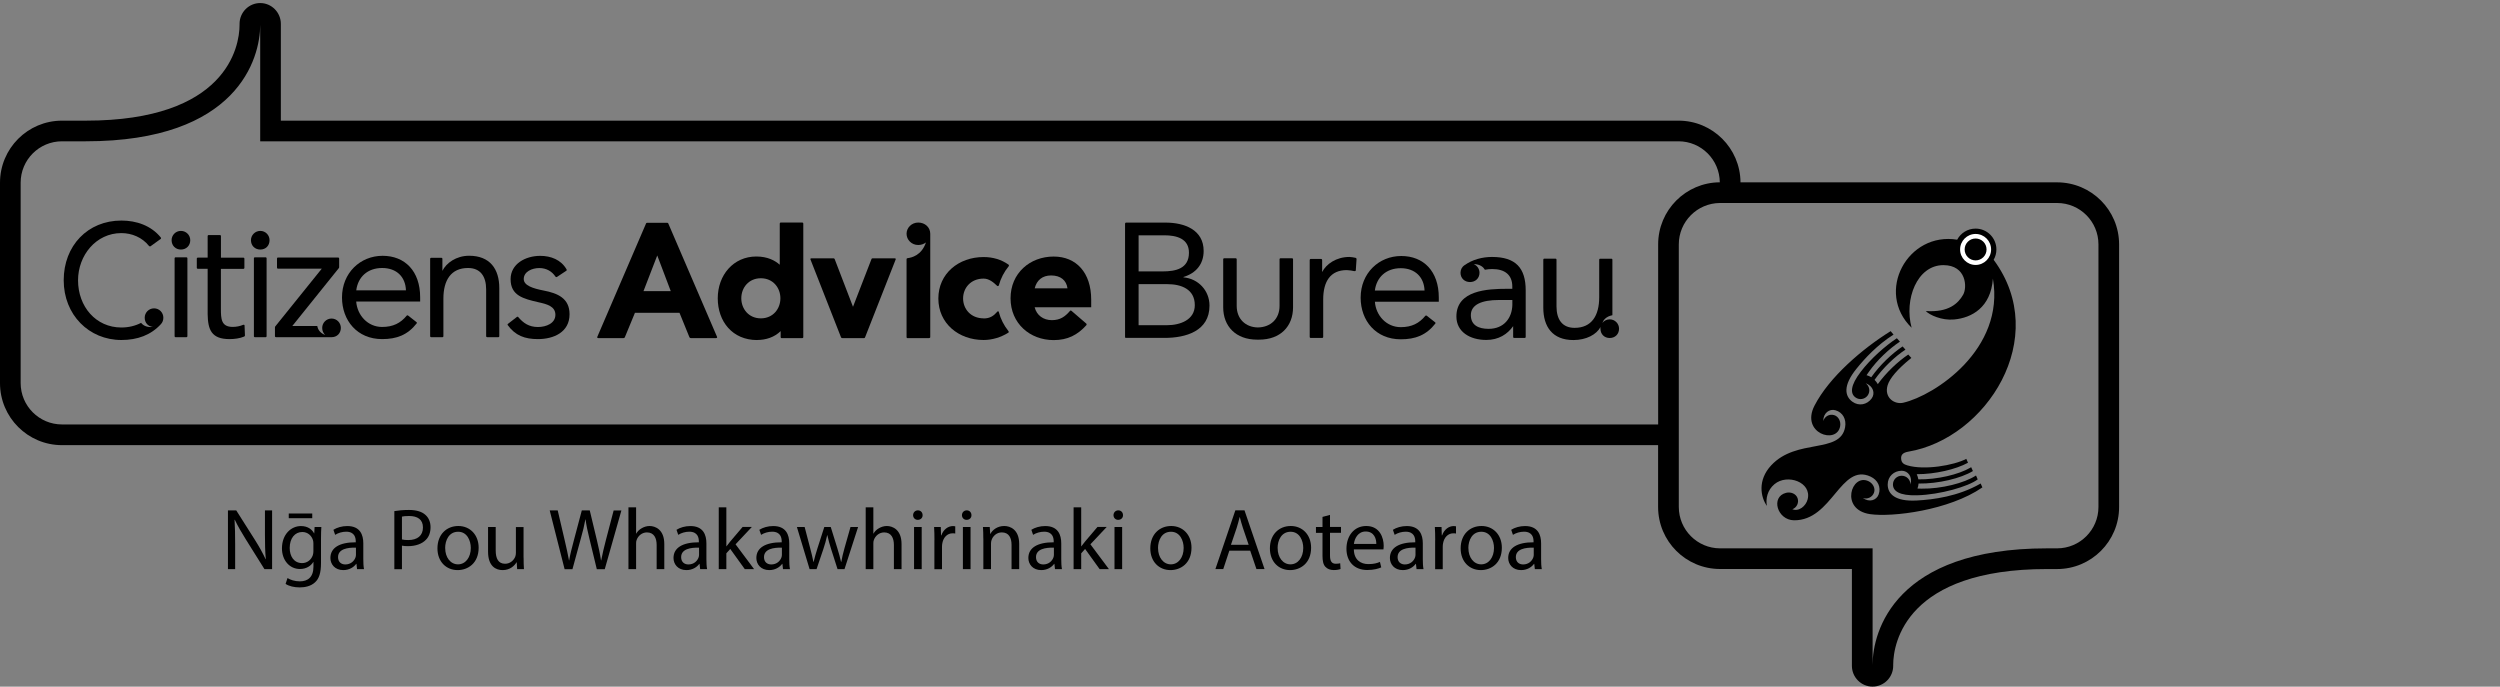 <svg xmlns="http://www.w3.org/2000/svg" id="Layer_1" width="500" height="137.33" viewBox="0 0 500 137.33"><rect x="0" y="0" width="500" height="137.33" fill="#808080" stroke="none"/><g><g><path d="M45.59,113.83v-11.75h1.66l3.76,5.94c.87,1.38,1.55,2.61,2.11,3.82l.04-.02c-.14-1.57-.17-3-.17-4.83v-4.91h1.43v11.75h-1.53l-3.73-5.96c-.82-1.31-1.6-2.65-2.2-3.92l-.05.02c.09,1.48.12,2.89.12,4.84v5.02h-1.43Z"></path><path d="M64.27,105.4c-.04.61-.07,1.29-.07,2.32v4.9c0,1.93-.38,3.12-1.2,3.85-.82.77-2,1.01-3.07,1.01s-2.13-.24-2.81-.7l.38-1.17c.56.35,1.43.66,2.47.66,1.57,0,2.72-.82,2.72-2.94v-.94h-.03c-.47.78-1.38,1.41-2.68,1.41-2.09,0-3.59-1.78-3.59-4.11,0-2.86,1.86-4.48,3.8-4.48,1.46,0,2.27.77,2.63,1.46h.03l.07-1.27h1.34ZM62.68,108.72c0-.26-.02-.49-.09-.7-.28-.89-1.03-1.62-2.14-1.62-1.46,0-2.51,1.24-2.51,3.19,0,1.66.84,3.03,2.49,3.03.94,0,1.79-.59,2.13-1.57.09-.26.12-.56.12-.82v-1.52Z"></path><path d="M71.41,113.83l-.12-1.06h-.05c-.47.66-1.38,1.25-2.58,1.25-1.71,0-2.58-1.2-2.58-2.42,0-2.04,1.81-3.15,5.07-3.14v-.17c0-.7-.19-1.95-1.92-1.95-.78,0-1.6.24-2.2.63l-.35-1.01c.7-.45,1.71-.75,2.77-.75,2.58,0,3.21,1.76,3.21,3.45v3.15c0,.73.03,1.45.14,2.02h-1.39ZM71.18,109.53c-1.67-.04-3.57.26-3.57,1.9,0,.99.66,1.46,1.45,1.46,1.1,0,1.79-.7,2.04-1.41.05-.16.09-.33.09-.49v-1.46Z"></path><path d="M78.88,102.22c.73-.12,1.69-.23,2.91-.23,1.5,0,2.6.35,3.29.98.64.56,1.03,1.41,1.03,2.46s-.31,1.9-.91,2.51c-.8.85-2.11,1.29-3.59,1.29-.45,0-.87-.02-1.22-.1v4.71h-1.52v-11.61ZM80.4,107.89c.33.09.75.12,1.25.12,1.83,0,2.94-.89,2.94-2.51s-1.1-2.3-2.77-2.3c-.66,0-1.17.05-1.43.12v4.57Z"></path><path d="M95.73,109.54c0,3.12-2.16,4.48-4.2,4.48-2.28,0-4.04-1.67-4.04-4.34,0-2.82,1.85-4.48,4.18-4.48s4.06,1.76,4.06,4.34ZM89.04,109.63c0,1.85,1.06,3.24,2.56,3.24s2.56-1.38,2.56-3.28c0-1.43-.71-3.24-2.53-3.24s-2.6,1.67-2.6,3.28Z"></path><path d="M104.72,111.53c0,.87.02,1.64.07,2.3h-1.36l-.09-1.38h-.03c-.4.68-1.29,1.57-2.79,1.57-1.32,0-2.91-.73-2.91-3.69v-4.93h1.53v4.67c0,1.6.49,2.68,1.88,2.68,1.03,0,1.74-.71,2.02-1.39.09-.23.14-.5.14-.78v-5.17h1.53v6.13Z"></path><path d="M112.92,113.83l-2.98-11.75h1.6l1.39,5.94c.35,1.46.66,2.93.87,4.06h.03c.19-1.17.56-2.56.96-4.08l1.57-5.92h1.59l1.43,5.96c.33,1.39.64,2.79.82,4.03h.04c.24-1.29.57-2.6.94-4.06l1.55-5.92h1.55l-3.33,11.75h-1.59l-1.48-6.12c-.37-1.5-.61-2.65-.77-3.83h-.04c-.21,1.17-.47,2.32-.91,3.83l-1.67,6.12h-1.59Z"></path><path d="M125.69,101.46h1.53v5.26h.03c.24-.44.63-.82,1.1-1.08.45-.26.99-.44,1.57-.44,1.13,0,2.94.7,2.94,3.61v5.02h-1.53v-4.84c0-1.36-.51-2.51-1.95-2.51-.99,0-1.78.7-2.06,1.53-.09.21-.1.44-.1.73v5.09h-1.53v-12.37Z"></path><path d="M140.03,113.83l-.12-1.06h-.05c-.47.66-1.38,1.25-2.58,1.25-1.71,0-2.58-1.2-2.58-2.42,0-2.04,1.81-3.15,5.07-3.14v-.17c0-.7-.19-1.95-1.92-1.95-.78,0-1.6.24-2.2.63l-.35-1.01c.7-.45,1.71-.75,2.77-.75,2.58,0,3.21,1.76,3.21,3.45v3.15c0,.73.03,1.45.14,2.02h-1.39ZM139.8,109.53c-1.67-.04-3.57.26-3.57,1.9,0,.99.66,1.46,1.45,1.46,1.1,0,1.79-.7,2.04-1.41.05-.16.09-.33.09-.49v-1.46Z"></path><path d="M145.27,109.26h.03c.21-.3.51-.66.75-.96l2.47-2.91h1.85l-3.26,3.47,3.71,4.97h-1.86l-2.91-4.04-.78.87v3.17h-1.52v-12.37h1.52v7.81Z"></path><path d="M156.6,113.83l-.12-1.06h-.05c-.47.66-1.38,1.25-2.58,1.25-1.71,0-2.58-1.2-2.58-2.42,0-2.04,1.81-3.15,5.07-3.14v-.17c0-.7-.19-1.95-1.92-1.95-.78,0-1.6.24-2.2.63l-.35-1.01c.7-.45,1.71-.75,2.77-.75,2.58,0,3.21,1.76,3.21,3.45v3.15c0,.73.03,1.45.14,2.02h-1.39ZM156.37,109.53c-1.67-.04-3.57.26-3.57,1.9,0,.99.66,1.46,1.45,1.46,1.1,0,1.79-.7,2.04-1.41.05-.16.09-.33.09-.49v-1.46Z"></path><path d="M160.93,105.4l1.12,4.29c.24.94.47,1.81.63,2.68h.05c.19-.85.47-1.76.75-2.67l1.38-4.3h1.29l1.31,4.22c.31,1.01.56,1.9.75,2.75h.05c.14-.85.37-1.74.64-2.74l1.2-4.23h1.52l-2.72,8.43h-1.39l-1.29-4.03c-.3-.94-.54-1.78-.75-2.77h-.03c-.21,1.01-.47,1.88-.77,2.79l-1.36,4.01h-1.39l-2.54-8.43h1.57Z"></path><path d="M173.14,101.46h1.53v5.26h.03c.24-.44.63-.82,1.1-1.08.45-.26.99-.44,1.57-.44,1.13,0,2.94.7,2.94,3.61v5.02h-1.53v-4.84c0-1.36-.51-2.51-1.95-2.51-.99,0-1.78.7-2.06,1.53-.09.21-.1.44-.1.73v5.09h-1.53v-12.37Z"></path><path d="M184.52,103.03c.02.52-.37.94-.98.94-.54,0-.92-.42-.92-.94s.4-.96.96-.96.94.42.94.96ZM182.81,113.83v-8.43h1.53v8.43h-1.53Z"></path><path d="M186.89,108.03c0-.99-.02-1.85-.07-2.63h1.34l.05,1.66h.07c.38-1.13,1.31-1.85,2.33-1.85.17,0,.3.02.44.05v1.45c-.16-.04-.31-.05-.52-.05-1.08,0-1.85.82-2.06,1.97-.04.21-.07.45-.07.71v4.5h-1.52v-5.8Z"></path><path d="M194.29,103.03c.02.52-.37.94-.98.94-.54,0-.92-.42-.92-.94s.4-.96.96-.96.94.42.94.96ZM192.58,113.83v-8.43h1.53v8.43h-1.53Z"></path><path d="M196.66,107.68c0-.87-.02-1.59-.07-2.28h1.36l.09,1.39h.03c.42-.8,1.39-1.59,2.79-1.59,1.17,0,2.98.7,2.98,3.59v5.04h-1.53v-4.86c0-1.36-.51-2.49-1.95-2.49-1.01,0-1.79.71-2.06,1.57-.07.19-.1.45-.1.71v5.07h-1.53v-6.15Z"></path><path d="M211,113.83l-.12-1.06h-.05c-.47.66-1.38,1.25-2.58,1.25-1.71,0-2.58-1.2-2.58-2.42,0-2.04,1.81-3.15,5.07-3.14v-.17c0-.7-.19-1.95-1.92-1.95-.78,0-1.6.24-2.2.63l-.35-1.01c.7-.45,1.71-.75,2.77-.75,2.58,0,3.21,1.76,3.21,3.45v3.15c0,.73.03,1.45.14,2.02h-1.39ZM210.77,109.53c-1.67-.04-3.57.26-3.57,1.9,0,.99.66,1.46,1.45,1.46,1.1,0,1.79-.7,2.04-1.41.05-.16.09-.33.09-.49v-1.46Z"></path><path d="M216.24,109.26h.03c.21-.3.51-.66.75-.96l2.47-2.91h1.85l-3.26,3.47,3.71,4.97h-1.86l-2.91-4.04-.78.87v3.17h-1.52v-12.37h1.52v7.81Z"></path><path d="M224.6,103.03c.02.52-.37.94-.98.94-.54,0-.92-.42-.92-.94s.4-.96.96-.96.94.42.94.96ZM222.9,113.83v-8.43h1.53v8.43h-1.53Z"></path><path d="M238.3,109.54c0,3.12-2.16,4.48-4.2,4.48-2.28,0-4.04-1.67-4.04-4.34,0-2.82,1.85-4.48,4.18-4.48s4.06,1.76,4.06,4.34ZM231.61,109.63c0,1.85,1.06,3.24,2.56,3.24s2.56-1.38,2.56-3.28c0-1.43-.71-3.24-2.53-3.24s-2.6,1.67-2.6,3.28Z"></path><path d="M245.87,110.13l-1.22,3.69h-1.57l3.99-11.75h1.83l4.01,11.75h-1.62l-1.25-3.69h-4.17ZM249.73,108.95l-1.15-3.38c-.26-.77-.44-1.46-.61-2.14h-.04c-.17.7-.37,1.41-.59,2.13l-1.15,3.4h3.54Z"></path><path d="M262.22,109.54c0,3.12-2.16,4.48-4.2,4.48-2.28,0-4.04-1.67-4.04-4.34,0-2.82,1.85-4.48,4.18-4.48s4.06,1.76,4.06,4.34ZM255.53,109.63c0,1.85,1.06,3.24,2.56,3.24s2.56-1.38,2.56-3.28c0-1.43-.71-3.24-2.53-3.24s-2.6,1.67-2.6,3.28Z"></path><path d="M266,102.97v2.42h2.2v1.17h-2.2v4.55c0,1.05.3,1.64,1.15,1.64.4,0,.7-.05.89-.1l.07,1.15c-.3.12-.77.21-1.36.21-.71,0-1.29-.23-1.66-.64-.44-.45-.59-1.2-.59-2.2v-4.6h-1.31v-1.17h1.31v-2.02l1.5-.4Z"></path><path d="M270.77,109.89c.03,2.07,1.36,2.93,2.89,2.93,1.1,0,1.76-.19,2.33-.44l.26,1.1c-.54.24-1.46.52-2.81.52-2.6,0-4.15-1.71-4.15-4.25s1.5-4.55,3.96-4.55c2.75,0,3.49,2.42,3.49,3.97,0,.31-.04.56-.05.71h-5.92ZM275.26,108.79c.02-.98-.4-2.49-2.13-2.49-1.55,0-2.23,1.43-2.35,2.49h4.48Z"></path><path d="M283.31,113.83l-.12-1.06h-.05c-.47.66-1.38,1.25-2.58,1.25-1.71,0-2.58-1.2-2.58-2.42,0-2.04,1.81-3.15,5.07-3.14v-.17c0-.7-.19-1.95-1.92-1.95-.78,0-1.6.24-2.2.63l-.35-1.01c.7-.45,1.71-.75,2.77-.75,2.58,0,3.21,1.76,3.21,3.45v3.15c0,.73.03,1.45.14,2.02h-1.39ZM283.09,109.53c-1.67-.04-3.57.26-3.57,1.9,0,.99.66,1.46,1.45,1.46,1.1,0,1.79-.7,2.04-1.41.05-.16.09-.33.09-.49v-1.46Z"></path><path d="M287.04,108.03c0-.99-.02-1.85-.07-2.63h1.34l.05,1.66h.07c.38-1.13,1.31-1.85,2.33-1.85.17,0,.3.02.44.05v1.45c-.16-.04-.31-.05-.52-.05-1.08,0-1.85.82-2.06,1.97-.04.21-.07.45-.07.71v4.5h-1.52v-5.8Z"></path><path d="M300.37,109.54c0,3.12-2.16,4.48-4.2,4.48-2.28,0-4.04-1.67-4.04-4.34,0-2.82,1.85-4.48,4.18-4.48s4.06,1.76,4.06,4.34ZM293.68,109.63c0,1.85,1.06,3.24,2.56,3.24s2.56-1.38,2.56-3.28c0-1.43-.71-3.24-2.53-3.24s-2.6,1.67-2.6,3.28Z"></path><path d="M306.97,113.83l-.12-1.06h-.05c-.47.66-1.38,1.25-2.58,1.25-1.71,0-2.58-1.2-2.58-2.42,0-2.04,1.81-3.15,5.07-3.14v-.17c0-.7-.19-1.95-1.92-1.95-.78,0-1.6.24-2.2.63l-.35-1.01c.7-.45,1.71-.75,2.77-.75,2.58,0,3.21,1.76,3.21,3.45v3.15c0,.73.03,1.45.14,2.02h-1.39ZM306.74,109.53c-1.67-.04-3.57.26-3.57,1.9,0,.99.66,1.46,1.45,1.46,1.1,0,1.79-.7,2.04-1.41.05-.16.09-.33.09-.49v-1.46Z"></path></g><rect x="57.75" y="102.7" width="4.7" height=".94"></rect></g><g><path d="M411.42,36.46h-63.32c-.05-6.82-5.58-12.33-12.4-12.33H56.17V4.77c0-2.28-1.85-4.16-4.13-4.16s-4.13,1.87-4.13,4.16v.2c0,4.47-2.68,19.16-30.75,19.16h-4.75C5.55,24.13,0,29.69,0,36.55v40.07C0,83.47,5.55,89.03,12.4,89.03h319.22v12.36c0,6.86,5.55,12.41,12.4,12.41h26.36v19.37c0,2.28,1.85,4.15,4.13,4.15s4.13-1.87,4.13-4.15v-.2c0-4.47,2.68-19.16,30.75-19.16h2.02c6.85,0,12.41-5.55,12.41-12.41v-52.51c0-6.86-5.55-12.42-12.41-12.42ZM12.4,84.89c-4.57,0-8.27-3.71-8.27-8.28v-40.07c0-4.57,3.7-8.28,8.27-8.28h4.75c30.4,0,34.89-16.59,34.89-23.3v23.3h283.66c4.54,0,8.22,3.67,8.26,8.2-6.82.04-12.33,5.58-12.33,12.42v36.01H12.4ZM343.97,40.6h67.45c4.57,0,8.27,3.7,8.27,8.28v52.51c0,4.57-3.7,8.28-8.27,8.28h-2.02c-30.4,0-34.88,16.59-34.88,23.3v-23.3h-30.49c-4.57,0-8.27-3.71-8.27-8.28v-52.51c0-4.55,3.67-8.24,8.21-8.28h0Z"></path><path d="M391.43,47.95c.7-1.33,2.09-2.23,3.69-2.23,2.3,0,4.16,1.87,4.16,4.17,0,.76-.2,1.46-.55,2.07,11.57,15.61-1.52,35.76-17.06,38.37-1.08.19-1.51.62-1.44,1.45.07.82.55,1.09,1.26,1.3,3.38,1,9.26.01,11.77-1.31l.34.78c-2.44,1.33-6.55,2.29-10.25,2.29.15.32.26.67.32,1.03,3.78.06,8.06-.97,10.36-2.31l.2-.13.35.78c-2.43,1.47-6.92,2.55-10.87,2.5-.02.35-.1.69-.22,1l.82.02c3.96.06,8.55-1.12,10.84-2.6l.05-.04.34.79c-1.85,1.41-7.5,3.06-12.15,3.18-3.52.09-4.8-.85-4.8-2.16,0-.97.78-1.75,1.75-1.75s1.75.78,1.75,1.75c.46-1.55-.5-2.75-1.74-2.75-1.56,0-2.81,1.13-2.81,2.75,0,1.86,1.45,3.44,5.82,3.2,3.35-.18,8.25-.82,12.69-3.35l.08-.06.35.79c-6.68,4.61-18.06,5.99-22.46,5.35-6.13-.9-3.74-8.22-.32-6.59.87.42,1.43,1.4,1.1,2.3-.33.91-1.34,1.38-2.24,1.05,1.3.95,2.75.47,3.17-.7.53-1.46-.16-2.89-1.62-3.57-6-2.78-7.65,8.81-15.3,8.74-3.37-.04-4.72-4.69-1.61-5.49.93-.24,1.98.15,2.31,1.05.32.9-.14,1.9-1.04,2.23,1.3.52,2.71-.62,3.06-1.99.87-3.43-4.08-5.18-6.64-3.02-1.41,1.18-1.78,2.9-1.51,4.34-1.24-1.73-1.92-5.13.86-8.11,5.1-5.48,13.79-2.23,14.78-7.61.29-1.59-.44-2.98-1.94-3.41-1.19-.34-2.44.55-2.43,2.17.26-.93,1.23-1.47,2.16-1.2.92.27,1.39,1.29,1.22,2.24-.68,3.73-7.98,1.38-5.13-4.13,2.94-5.71,9.58-11.39,15.23-14.9l.58.69c-3.27,2.07-5.74,4.75-7.41,6.82-2.76,3.41-2.33,5.5-.83,6.6,1.31.95,2.95.61,3.87-.66.73-1,.32-2.48-1.2-3.02.78.57.96,1.66.39,2.44-.57.78-1.66.95-2.43.39-1.07-.77-1.08-2.35,1.07-5.16,1.99-2.6,4.89-5.16,7.2-6.68l.61.68c-2.15,1.43-4.54,3.66-6.2,6.03l-.47.68c.32.09.64.22.94.41,1.7-2.41,4.09-4.7,6.27-6.16l.57.64c-2.12,1.39-4.5,3.65-6.18,6.04.26.26.48.55.65.86,1.68-2.32,3.98-4.5,6.09-5.92l.62.68c-2.8,2.24-4.34,4.11-4.75,5.47-.74,2.47,1.38,3.89,3.12,3.49,6.29-1.45,20.38-10.67,17.94-24.82-.41,5.81-4.29,7.86-7.78,8.17-2.46.23-4.89-.9-5.65-1.69,4.62.32,6.5-1.55,7.48-3.27.84-1.45.66-5.91-3.95-5.91-5.28,0-7.89,6.85-6.36,12.52-7.34-7.14-.81-19.27,9.16-17.6"></path><path d="M392.02,49.89c0-1.71,1.39-3.1,3.1-3.1s3.1,1.39,3.1,3.1-1.39,3.1-3.1,3.1-3.1-1.39-3.1-3.1" style="fill: #fff;"></path><path d="M392.93,49.89c0-1.21.98-2.19,2.19-2.19s2.19.98,2.19,2.19-.98,2.19-2.19,2.19-2.19-.98-2.19-2.19"></path><path d="M81.35,63.12c-1.23,1.5-2.73,2.27-4.93,2.27-2.88,0-4.97-2.34-5.18-5.08h12.79v-.85c0-5.25-3.05-8.3-7.51-8.3s-8.12,3.42-8.12,8.33c0,4.6,3.04,8.33,8.02,8.33,2.91,0,5.09-.81,6.93-3.16.05-.06.03-.17-.03-.22-.16-.13-1.74-1.36-1.74-1.36-.1-.05-.2,0-.23.04M71.25,58.07c.34-2.68,2.27-4.47,5.18-4.47s4.67,1.79,4.76,4.47h-9.94Z"></path><path d="M101.53,65c1.54,2.13,3.44,2.82,6.06,2.82,3.15,0,6.32-1.38,6.32-4.97,0-3.19-2.36-4.2-5.17-4.74-2.1-.41-3.99-.99-3.99-2.3,0-1.49,1.66-2.2,3.11-2.2s2.55.69,3.23,1.71c.04.06.18.15.3.07.05-.02,1.87-1.24,1.87-1.24.11-.09.11-.18.05-.28-1.1-1.91-3.11-2.7-5.27-2.7-2.94,0-5.92,1.6-5.92,4.67,0,3.29,2.57,3.92,5.58,4.61,1.69.37,3.38.81,3.38,2.51s-1.83,2.44-3.49,2.44c-1.8,0-2.93-.79-3.96-2.01-.03-.04-.15-.08-.23-.02-.11.08-1.82,1.41-1.82,1.41-.08.09-.09.2-.06.24"></path><path d="M50.19,48.04c0,1.08.78,1.87,1.87,1.87s1.85-.78,1.85-1.87c0-1.02-.81-1.86-1.85-1.86s-1.87.85-1.87,1.86"></path><path d="M34.32,48.04c0,1.08.79,1.87,1.86,1.87s1.87-.78,1.87-1.87c0-1.02-.82-1.86-1.87-1.86s-1.86.85-1.86,1.86"></path><path d="M34.92,51.66c0-.11.09-.2.2-.2h2.15c.12,0,.21.09.21.2v15.57c0,.11-.09.21-.21.21h-2.15c-.11,0-.2-.09-.2-.21v-15.57Z"></path><path d="M44.18,53.76v7.95c0,2.07.05,3.67,2.37,3.67.7,0,1.45-.14,2.12-.43.07-.03.24,0,.24.14,0,.1.08,2,.08,2,0,.07-.04.17-.15.22-.89.38-2,.51-2.94.51-3.63,0-4.32-1.9-4.37-4.99v-9.07h-1.96c-.11,0-.21-.09-.21-.2v-1.84c0-.11.1-.2.21-.2h1.96s0-4.31,0-4.31c0-.11.09-.2.21-.2h2.25c.11,0,.2.09.2.2v4.32s4.49,0,4.49,0c.11,0,.2.09.2.2v1.84c0,.11-.09.2-.2.2h-4.49Z"></path><path d="M32.09,47.82c-.07.04-1.98,1.43-1.98,1.43-.12.08-.27,0-.32-.07-1.35-1.7-3.42-2.56-5.52-2.56-5.07,0-8.66,4.46-8.66,9.44,0,5.27,3.57,9.44,8.66,9.44,1.47,0,2.79-.33,3.95-.93.37.47,1.07.95,2.36.82-.96-.09-1.64-.84-1.64-1.85s.82-1.87,1.87-1.87,1.86.85,1.86,1.87c0,.52-.18.96-.49,1.29-2,2.18-4.68,3.17-7.9,3.17-6.5,0-11.54-5.04-11.54-11.95s4.81-11.94,11.54-11.94c3.01,0,5.96,1.01,7.89,3.4.04.05.08.21-.06.31"></path><path d="M50.98,51.46h2.14c.11,0,.2.09.2.2v15.58c0,.11-.09.2-.2.2h-2.14c-.11,0-.2-.09-.2-.2v-15.58c0-.11.09-.2.2-.2Z"></path><path d="M58.45,65.2h5c.08.45.38,1.36,1.59,1.79-.37-.33-.6-.83-.6-1.41,0-1.01.82-1.87,1.87-1.87s1.86.85,1.86,1.87c0,1.08-.78,1.86-1.86,1.86h-11.12c-.09,0-.2-.07-.2-.2v-1.76c0-.12.04-.17.09-.23l9.27-11.51h-8.75c-.11,0-.2-.1-.2-.2v-1.84c0-.11.08-.2.2-.2h12.02c.13,0,.21.12.21.2v1.76c0,.11-.08.18-.08.18l-9.29,11.56Z"></path><path d="M97.43,67.44c-.1,0-.2-.09-.2-.2v-9.34c0-2.64-1.15-4.3-3.63-4.3-3.42,0-4.92,2.48-4.92,6.11v7.53c0,.11-.09.2-.2.2h-2.24c-.11,0-.21-.09-.21-.2v-15.48c0-.11.09-.2.21-.2h2.04c.12,0,.2.09.2.2v2.41c.77-1.56,2.75-3.02,5.35-3.02,4.16,0,6.03,2.65,6.03,6.48v9.61c0,.11-.09.2-.2.2h-2.24Z"></path><path d="M285.07,63.16c-1.23,1.5-2.72,2.27-4.92,2.27-2.87,0-4.98-2.34-5.17-5.08h12.78v-.85c0-5.25-3.04-8.3-7.51-8.3s-8.12,3.43-8.12,8.33c0,4.61,3.04,8.33,8.02,8.33,2.91,0,5.09-.81,6.93-3.16.05-.06.03-.18-.03-.22-.15-.13-1.73-1.36-1.73-1.36-.11-.05-.2,0-.24.04M274.97,58.11c.34-2.67,2.27-4.47,5.17-4.47s4.67,1.8,4.77,4.47h-9.94Z"></path><path d="M225,67.4c0,.1.08.18.21.18h7.71c4.26,0,8.98-1.37,8.98-6.45,0-3.03-2.25-5.4-5.21-5.66v-.07c2.48-.75,4.04-2.54,4.04-5.21,0-4.24-3.84-5.67-7.64-5.67h-7.88c-.17,0-.2.22-.2.22v22.66ZM227.72,47.06h5.13c2.46,0,4.94.65,4.94,3.48,0,3.2-2.67,3.74-5.24,3.74h-4.83v-7.22ZM227.72,56.83h5.74c2.76,0,5.5.98,5.5,4.2,0,2.94-2.9,4.01-5.57,4.01h-5.67v-8.21Z"></path><path d="M320.08,65.72c0-.11,0-.21.02-.31-.81,1.51-2.86,2.6-5.42,2.6-4.17,0-6.02-2.65-6.02-6.48v-9.6c0-.11.08-.2.19-.2h2.25c.11,0,.2.09.2.2v9.33c0,2.65,1.16,4.31,3.62,4.31,3.43,0,4.92-2.48,4.92-6.1v-7.53c0-.11.1-.2.21-.2h2.23c.12,0,.2.09.2.2v11.1c-1.3.26-1.81,1-2.01,1.55.34-.44.87-.72,1.47-.72,1.05,0,1.87.85,1.87,1.87,0,1.08-.78,1.86-1.87,1.86s-1.85-.79-1.85-1.86"></path><path d="M264.44,54.39c.79-1.55,2.78-3,5.43-3,.27,0,.91.09,1.22.17.18.04.22.16.22.25,0,.06-.11,1.66-.15,2.26-.01.13-.18.18-.27.16-.38-.09-1.14-.21-1.54-.21-3.26,0-4.71,2.26-4.71,5.88v7.48c0,.12-.1.21-.21.21h-2.29c-.11,0-.2-.09-.2-.21v-15.38c0-.11.08-.21.2-.21h2.09c.12,0,.2.1.2.21v2.4Z"></path><path d="M292.89,53.06c1.56-1.14,3.56-1.67,5.51-1.67,4.75,0,6.74,2.22,6.74,6.68v9.32c0,.11-.09.2-.2.2h-2.11c-.11,0-.2-.09-.2-.2v-2.16c-1.14,1.62-2.92,2.76-5.37,2.76-3.27,0-5.98-1.62-5.98-4.69,0-5.24,6.19-5.54,10.14-5.54h1.04v-.47c0-2.3-1.48-3.48-3.99-3.48-.5,0-.99.04-1.49.14-.28-.48-.92-1.13-2.25-1.13.7.28,1.17.96,1.17,1.73,0,1.08-.8,1.86-1.9,1.86s-1.9-.78-1.9-1.86c0-.62.3-1.16.78-1.51M302.46,60h-2.68c-3.41,0-5.61.91-5.61,3.03,0,2,1.52,2.74,3.55,2.74,3.1,0,4.68-2.2,4.75-4.76v-1.01Z"></path><path d="M247.13,51.65c.11,0,.21.09.21.2v9.33c0,2.62,1.78,4.27,4.23,4.31,2.56-.04,4.34-1.7,4.34-4.31v-9.33c0-.11.09-.2.21-.2h2.28c.12,0,.21.09.21.2v9.6c0,3.84-2.54,6.48-6.8,6.48h-.38c-4.25,0-6.79-2.65-6.79-6.48v-9.6c0-.11.09-.2.21-.2h2.28Z"></path><path d="M196.72,63.69c1.29,0,2.02-.52,2.76-1.37.1-.12.24-.07.28.08.36,1.39,1.02,2.67,1.89,3.77.13.17.15.28,0,.38-1.46.91-3.21,1.45-4.93,1.45-5,0-9.05-3.32-9.05-8.3s4.05-8.29,9.05-8.29c1.88,0,3.56.51,4.99,1.52.13.1.08.26.03.32-.91,1.11-1.59,2.41-1.98,3.84-.03.11-.24.17-.32.09-.72-.7-1.63-1.46-2.72-1.46-2.56,0-4.1,1.87-4.1,3.97s1.54,3.98,4.1,3.98"></path><path d="M218.24,61.45h-11.31c.41,1.63,1.76,2.58,3.44,2.58s2.65-.71,3.63-1.85c.03-.06.17-.13.31,0,.07.06,2.31,1.99,2.95,2.54.1.09.07.26.01.32-1.76,1.95-3.73,2.98-6.53,2.98-4.76,0-8.63-3.34-8.63-8.36s3.87-8.35,8.63-8.35c4.5,0,7.5,3.21,7.5,8.63v1.52ZM206.94,57.67h6.56c-.22-1.61-1.37-2.58-3.28-2.58-1.75,0-2.89.96-3.28,2.58"></path><path d="M151.42,68.01c-4.93,0-7.87-3.71-7.87-8.35s3.13-8.36,7.71-8.36c2.25,0,3.74.8,4.69,1.65v-8.25c0-.07.08-.19.18-.19h4.33c.12,0,.2.11.2.18v22.73c0,.14-.11.21-.2.21h-4.14c-.12,0-.19-.11-.19-.2v-1.21c-1.24,1.23-2.96,1.78-4.72,1.78M148.26,59.66c0,2.11,1.48,4.01,3.91,4.01s3.91-1.9,3.91-4.01-1.48-4.01-3.91-4.01-3.91,1.89-3.91,4.01"></path><path d="M181.52,51.63c.72-.08,2.79-.51,3.67-3.14-.42.31-.95.51-1.54.51-1.34,0-2.34-1.05-2.34-2.25s1.01-2.24,2.34-2.24,2.4.94,2.4,2.24v20.68c0,.11-.13.2-.25.2h-4.29c-.11,0-.2-.09-.2-.2v-15.59c0-.15.12-.2.21-.21"></path><path d="M174.5,51.67h4.49c.09,0,.2.07.15.21l-6.1,15.52c-.05.11-.07.22-.23.22h-4.32c-.24,0-.26-.11-.31-.22l-6.09-15.52c-.06-.14.06-.21.14-.21h4.5s.15,0,.21.16l3.66,9.53,3.69-9.53c.06-.16.16-.16.21-.16"></path><path d="M133.43,44.56c.19,0,.23.14.23.14l9.75,22.67c.07.14-.03.25-.2.25h-5.01c-.19,0-.27-.08-.32-.19l-1.98-4.87h-8.91l-2.01,4.87c-.04.11-.12.19-.31.19h-5.01c-.18,0-.26-.12-.2-.25l9.75-22.67s.04-.14.23-.14h3.98ZM128.71,58.22h5.44l-2.7-7.13-2.75,7.13Z"></path></g></svg>
